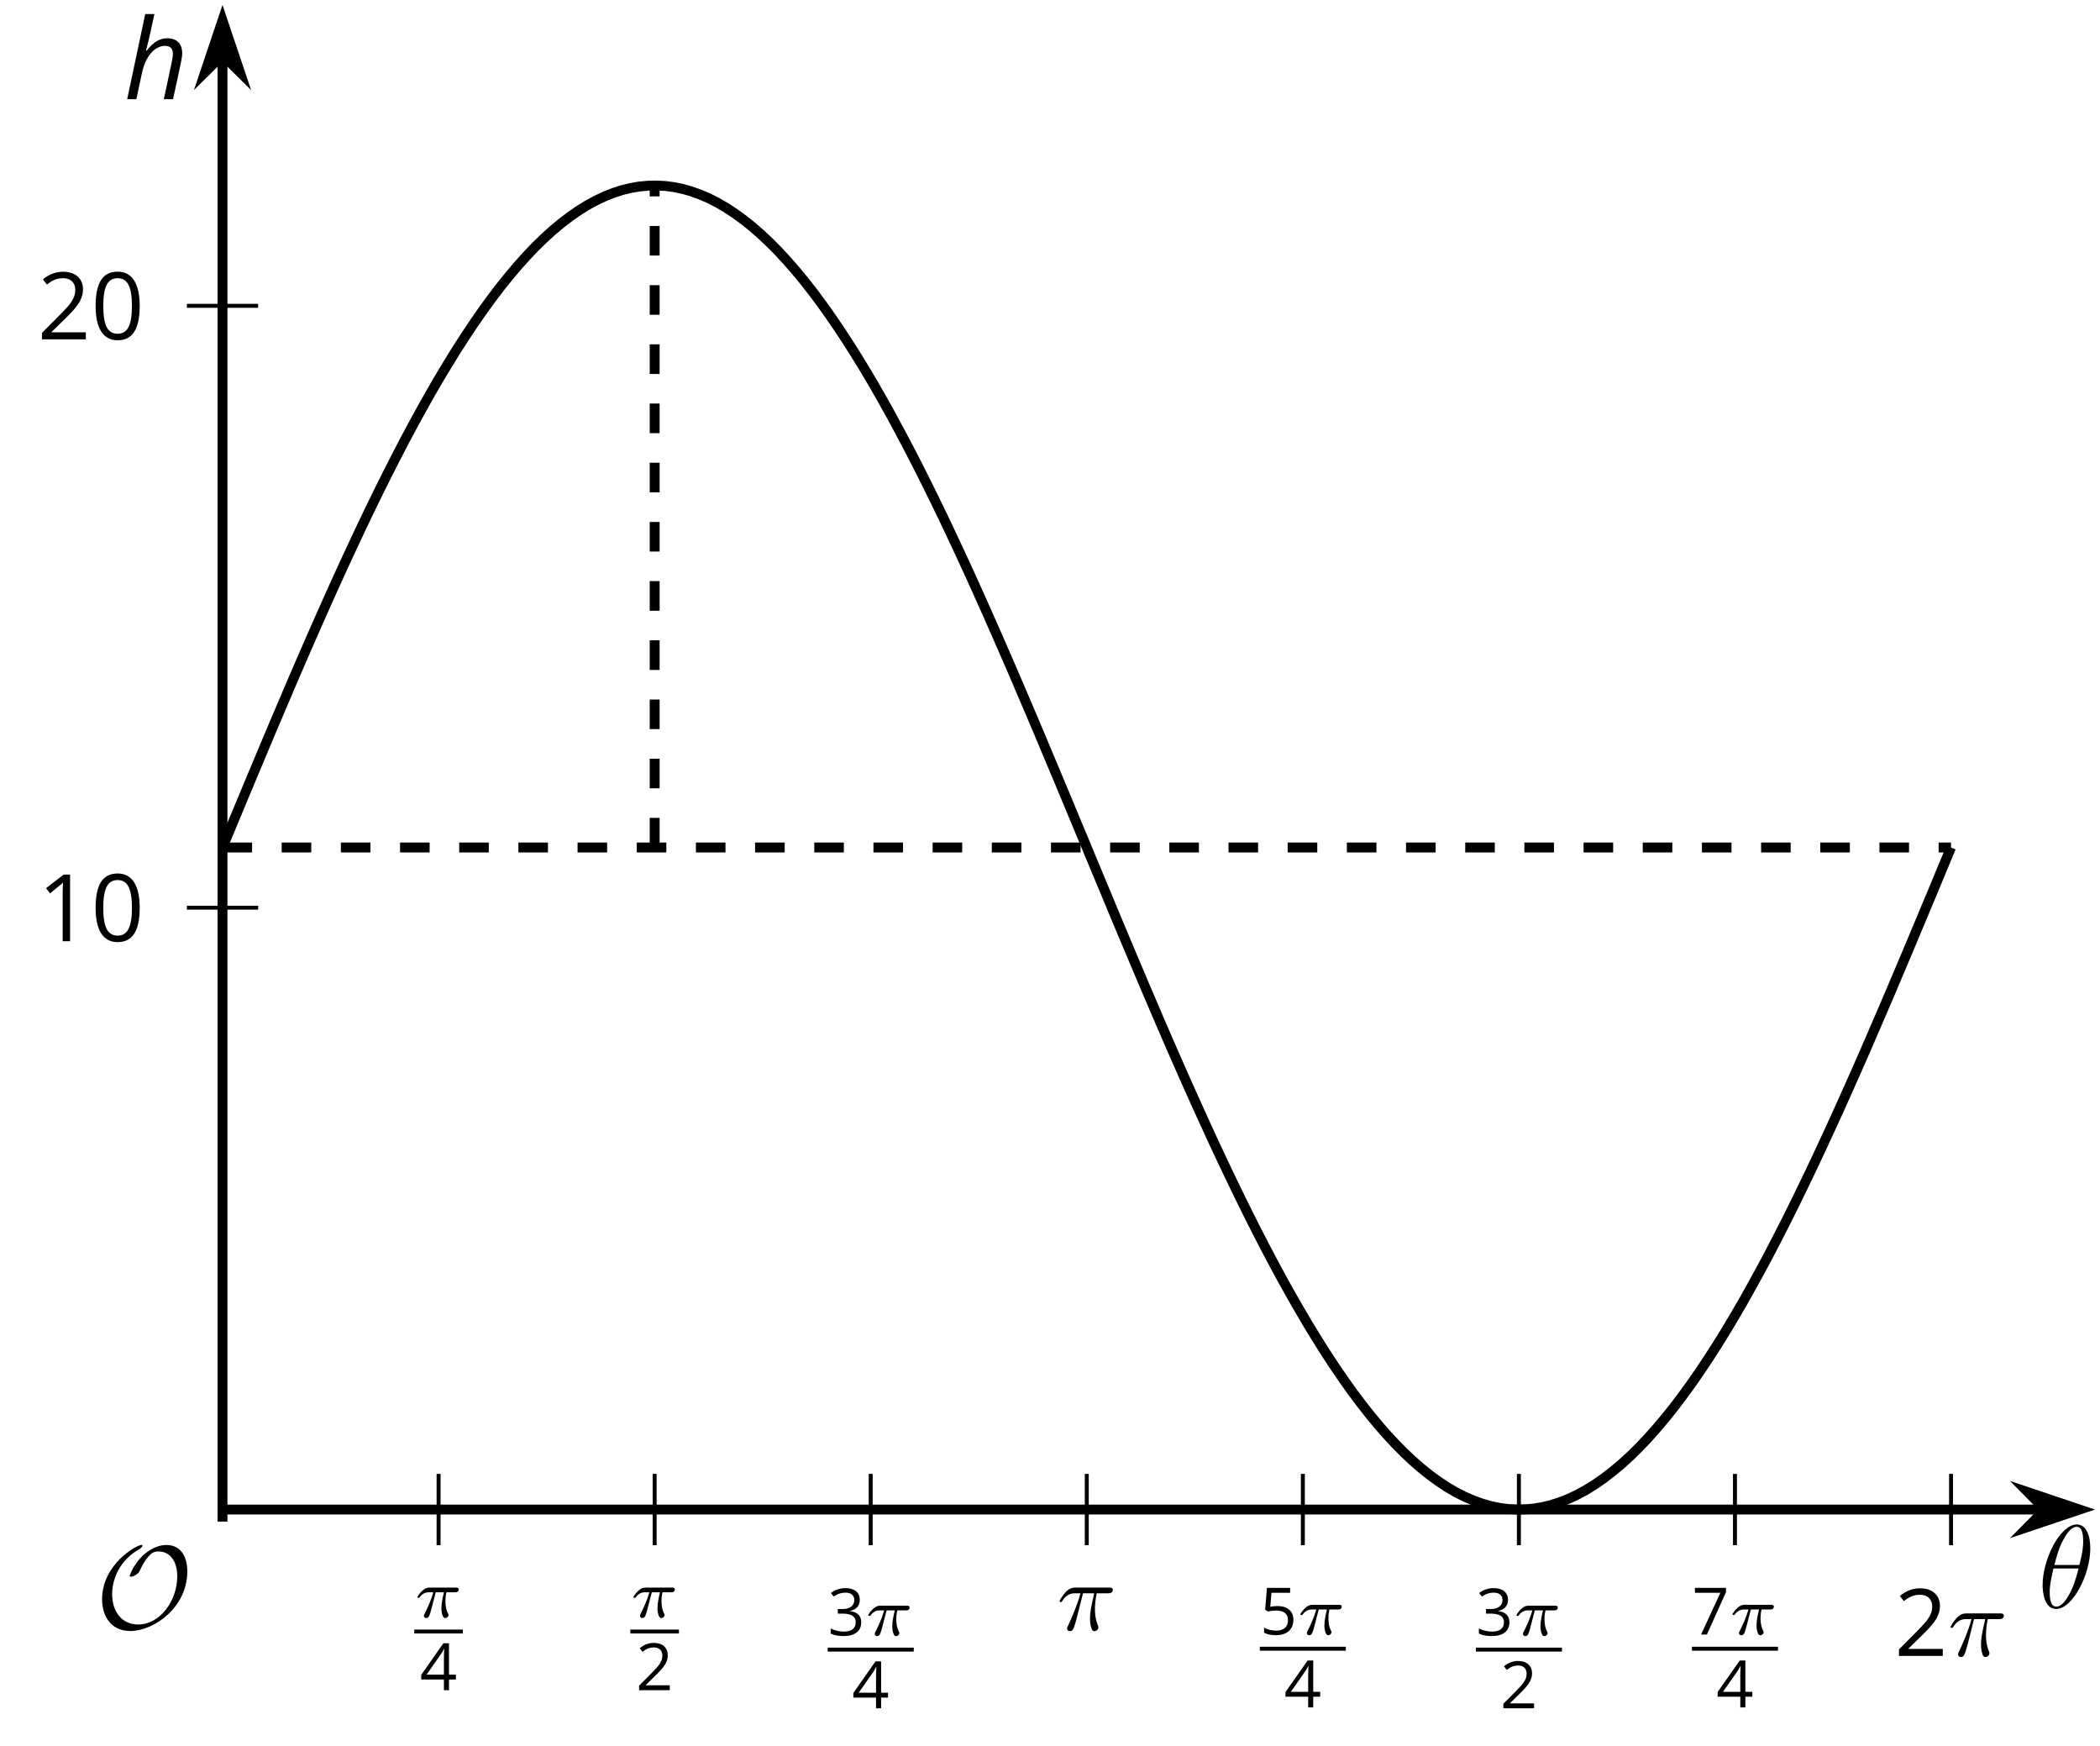 <?xml version='1.0' encoding='UTF-8'?>
<!-- This file was generated by dvisvgm 2.1.3 -->
<svg height='176.309pt' version='1.1' viewBox='-72 -72 212.141 176.309' width='212.141pt' xmlns='http://www.w3.org/2000/svg' xmlns:xlink='http://www.w3.org/1999/xlink'>
<defs>
<clipPath id='clip1'>
<path d='M-49.523 81.668H139.644V-71.504H-49.523Z'/>
</clipPath>
<path d='M9.289 -5.762C9.289 -7.281 8.62 -8.428 7.161 -8.428C5.918 -8.428 4.866 -7.424 4.782 -7.352C3.826 -6.408 3.467 -5.332 3.467 -5.308C3.467 -5.236 3.527 -5.224 3.587 -5.224C3.814 -5.224 4.005 -5.344 4.184 -5.475C4.399 -5.631 4.411 -5.667 4.543 -5.942C4.651 -6.181 4.926 -6.767 5.368 -7.269C5.655 -7.592 5.894 -7.771 6.372 -7.771C7.532 -7.771 8.273 -6.814 8.273 -5.248C8.273 -2.809 6.539 -0.395 4.328 -0.395C2.63 -0.395 1.698 -1.745 1.698 -3.455C1.698 -5.081 2.534 -6.874 4.28 -7.902C4.399 -7.974 4.758 -8.189 4.758 -8.345C4.758 -8.428 4.663 -8.428 4.639 -8.428C4.22 -8.428 0.681 -6.528 0.681 -2.941C0.681 -1.267 1.554 0.263 3.539 0.263C5.87 0.263 9.289 -2.08 9.289 -5.762Z' id='g5-79'/>
<path d='M2.169 -2.532H2.999C2.894 -2.113 2.741 -1.478 2.741 -0.928C2.741 -0.649 2.776 -0.46 2.817 -0.307C2.929 0.042 3.02 0.07 3.131 0.07C3.292 0.07 3.459 -0.077 3.459 -0.244C3.459 -0.3 3.445 -0.328 3.403 -0.398C3.271 -0.656 3.145 -1.053 3.145 -1.625C3.145 -1.757 3.145 -2.036 3.243 -2.532H4.115C4.24 -2.532 4.296 -2.532 4.373 -2.587C4.47 -2.657 4.491 -2.769 4.491 -2.803C4.491 -3.006 4.31 -3.006 4.191 -3.006H1.562C1.276 -3.006 1.081 -2.943 0.767 -2.65C0.586 -2.49 0.314 -2.113 0.314 -2.05C0.314 -1.967 0.404 -1.967 0.432 -1.967C0.509 -1.967 0.516 -1.981 0.558 -2.043C0.914 -2.532 1.346 -2.532 1.499 -2.532H1.925C1.709 -1.764 1.332 -0.941 1.123 -0.523C1.081 -0.432 1.011 -0.286 0.99 -0.258C0.983 -0.23 0.969 -0.202 0.969 -0.153C0.969 -0.042 1.053 0.07 1.213 0.07C1.492 0.07 1.569 -0.244 1.736 -0.872L2.169 -2.532Z' id='g23-25'/>
<path d='M3.445 -2.362C3.445 -3.149 3.313 -3.748 3.049 -4.164C2.781 -4.58 2.395 -4.786 1.882 -4.786C1.357 -4.786 0.967 -4.586 0.712 -4.19S0.329 -3.184 0.329 -2.362C0.329 -1.566 0.461 -0.964 0.725 -0.554C0.989 -0.142 1.376 0.064 1.882 0.064C2.411 0.064 2.804 -0.135 3.062 -0.538C3.316 -0.941 3.445 -1.547 3.445 -2.362ZM0.87 -2.362C0.87 -3.049 0.951 -3.545 1.112 -3.855C1.273 -4.167 1.531 -4.322 1.882 -4.322C2.24 -4.322 2.498 -4.164 2.656 -3.848C2.817 -3.535 2.897 -3.039 2.897 -2.362S2.817 -1.189 2.656 -0.87C2.498 -0.554 2.24 -0.396 1.882 -0.396C1.531 -0.396 1.273 -0.554 1.112 -0.864C0.951 -1.18 0.87 -1.676 0.87 -2.362Z' id='g11-16'/>
<path d='M2.304 0V-4.712H1.853L0.606 -3.748L0.89 -3.381C1.344 -3.751 1.602 -3.961 1.657 -4.009S1.763 -4.106 1.808 -4.151C1.792 -3.903 1.782 -3.639 1.782 -3.358V0H2.304Z' id='g11-17'/>
<path d='M3.419 0V-0.496H0.996V-0.522L2.027 -1.531C2.488 -1.979 2.801 -2.346 2.968 -2.64S3.22 -3.226 3.22 -3.526C3.22 -3.909 3.094 -4.212 2.843 -4.441C2.591 -4.667 2.243 -4.779 1.802 -4.779C1.289 -4.779 0.819 -4.599 0.384 -4.238L0.667 -3.874C0.883 -4.045 1.076 -4.161 1.25 -4.225C1.428 -4.29 1.611 -4.322 1.808 -4.322C2.079 -4.322 2.291 -4.248 2.443 -4.099C2.594 -3.954 2.672 -3.755 2.672 -3.503C2.672 -3.326 2.643 -3.158 2.582 -3.004S2.43 -2.691 2.311 -2.527S1.94 -2.092 1.563 -1.708L0.322 -0.461V0H3.419Z' id='g11-18'/>
<path d='M3.242 -3.603C3.242 -3.967 3.116 -4.254 2.862 -4.467C2.607 -4.673 2.253 -4.779 1.795 -4.779C1.515 -4.779 1.25 -4.738 0.999 -4.647C0.744 -4.564 0.522 -4.441 0.329 -4.29L0.599 -3.929C0.835 -4.08 1.041 -4.183 1.225 -4.238S1.602 -4.322 1.808 -4.322C2.079 -4.322 2.295 -4.257 2.449 -4.125C2.611 -3.993 2.688 -3.813 2.688 -3.584C2.688 -3.297 2.582 -3.071 2.366 -2.907C2.15 -2.746 1.86 -2.665 1.492 -2.665H1.022V-2.204H1.486C2.385 -2.204 2.833 -1.918 2.833 -1.347C2.833 -0.709 2.427 -0.39 1.611 -0.39C1.405 -0.39 1.186 -0.416 0.954 -0.471C0.725 -0.522 0.506 -0.599 0.303 -0.699V-0.19C0.5 -0.097 0.699 -0.029 0.909 0.006C1.115 0.045 1.344 0.064 1.592 0.064C2.166 0.064 2.607 -0.058 2.92 -0.297C3.233 -0.538 3.387 -0.886 3.387 -1.334C3.387 -1.647 3.297 -1.901 3.113 -2.095S2.649 -2.407 2.272 -2.456V-2.482C2.582 -2.546 2.82 -2.675 2.991 -2.865C3.158 -3.055 3.242 -3.303 3.242 -3.603Z' id='g11-19'/>
<path d='M3.642 -1.083V-1.57H2.942V-4.738H2.375L0.139 -1.55V-1.083H2.43V0H2.942V-1.083H3.642ZM2.43 -1.57H0.674L2.146 -3.664C2.237 -3.8 2.333 -3.971 2.436 -4.177H2.462C2.44 -3.79 2.43 -3.442 2.43 -3.136V-1.57Z' id='g11-20'/>
<path d='M1.795 -2.878C1.55 -2.878 1.305 -2.852 1.057 -2.804L1.176 -4.219H3.062V-4.712H0.719L0.541 -2.507L0.819 -2.33C1.16 -2.391 1.434 -2.424 1.637 -2.424C2.443 -2.424 2.846 -2.095 2.846 -1.437C2.846 -1.099 2.739 -0.841 2.533 -0.664C2.32 -0.487 2.027 -0.396 1.65 -0.396C1.434 -0.396 1.212 -0.425 0.989 -0.477C0.767 -0.535 0.58 -0.609 0.429 -0.706V-0.19C0.709 -0.019 1.112 0.064 1.644 0.064C2.188 0.064 2.617 -0.074 2.926 -0.351C3.239 -0.628 3.394 -1.012 3.394 -1.499C3.394 -1.927 3.252 -2.262 2.965 -2.507C2.681 -2.756 2.291 -2.878 1.795 -2.878Z' id='g11-21'/>
<path d='M0.919 0H1.512L3.439 -4.283V-4.712H0.303V-4.219H2.872L0.919 0Z' id='g11-23'/>
<use id='g18-16' transform='scale(1.429)' xlink:href='#g11-16'/>
<use id='g18-17' transform='scale(1.429)' xlink:href='#g11-17'/>
<use id='g18-18' transform='scale(1.429)' xlink:href='#g11-18'/>
<path d='M4.028 0H4.956C5.348 -1.762 5.613 -3 5.757 -3.713C5.84 -4.094 5.884 -4.403 5.884 -4.63C5.884 -5.116 5.751 -5.492 5.492 -5.757C5.227 -6.022 4.851 -6.155 4.37 -6.155C4 -6.155 3.646 -6.055 3.315 -5.862C2.972 -5.669 2.635 -5.343 2.287 -4.89H2.227C2.326 -5.265 2.414 -5.613 2.486 -5.934C2.564 -6.254 2.635 -6.564 2.696 -6.851C2.762 -7.149 2.829 -7.436 2.884 -7.718C2.95 -8 3.011 -8.293 3.077 -8.597H2.149L0.326 0H1.254L1.812 -2.613C1.934 -3.199 2.111 -3.702 2.354 -4.111C2.586 -4.53 2.862 -4.845 3.171 -5.061C3.486 -5.276 3.807 -5.387 4.133 -5.387C4.674 -5.387 4.945 -5.116 4.945 -4.569C4.945 -4.42 4.912 -4.171 4.845 -3.823L4.028 0Z' id='g4-72'/>
<path d='M2.64 -3.716H3.766C3.437 -2.242 3.347 -1.813 3.347 -1.146C3.347 -0.996 3.347 -0.727 3.427 -0.389C3.527 0.05 3.636 0.11 3.786 0.11C3.985 0.11 4.194 -0.07 4.194 -0.269C4.194 -0.329 4.194 -0.349 4.135 -0.488C3.846 -1.205 3.846 -1.853 3.846 -2.132C3.846 -2.66 3.915 -3.198 4.025 -3.716H5.161C5.29 -3.716 5.649 -3.716 5.649 -4.055C5.649 -4.294 5.44 -4.294 5.25 -4.294H1.913C1.694 -4.294 1.315 -4.294 0.877 -3.826C0.528 -3.437 0.269 -2.979 0.269 -2.929C0.269 -2.919 0.269 -2.829 0.389 -2.829C0.468 -2.829 0.488 -2.869 0.548 -2.949C1.036 -3.716 1.614 -3.716 1.813 -3.716H2.381C2.062 -2.511 1.524 -1.305 1.106 -0.399C1.026 -0.249 1.026 -0.229 1.026 -0.159C1.026 0.03 1.186 0.11 1.315 0.11C1.614 0.11 1.694 -0.169 1.813 -0.538C1.953 -0.996 1.953 -1.016 2.082 -1.514L2.64 -3.716Z' id='g22-25'/>
<path d='M5.296 -6.013C5.296 -7.233 4.914 -8.416 3.933 -8.416C2.26 -8.416 0.478 -4.914 0.478 -2.283C0.478 -1.734 0.598 0.12 1.853 0.12C3.479 0.12 5.296 -3.3 5.296 -6.013ZM1.674 -4.328C1.853 -5.033 2.104 -6.037 2.582 -6.886C2.977 -7.603 3.395 -8.177 3.921 -8.177C4.316 -8.177 4.579 -7.843 4.579 -6.695C4.579 -6.265 4.543 -5.667 4.196 -4.328H1.674ZM4.113 -3.969C3.814 -2.798 3.563 -2.044 3.132 -1.291C2.786 -0.681 2.367 -0.12 1.865 -0.12C1.494 -0.12 1.196 -0.406 1.196 -1.59C1.196 -2.367 1.387 -3.18 1.578 -3.969H4.113Z' id='g6-18'/>
<use id='g16-18' transform='scale(1.429)' xlink:href='#g11-18'/>
</defs>
<g id='page1'>
<path d='M-27.695 84.051V76.852M-5.867 84.051V76.852M15.957 84.051V76.852M37.785 84.051V76.852M59.613 84.051V76.852M81.437 84.051V76.852M103.265 84.051V76.852M125.093 84.051V76.852' fill='none' stroke='#000000' stroke-linejoin='bevel' stroke-miterlimit='10.037' stroke-width='0.4'/>
<path d='M-53.121 19.668H-45.922M-53.121 -41.114H-45.922' fill='none' stroke='#000000' stroke-linejoin='bevel' stroke-miterlimit='10.037' stroke-width='0.4'/>
<path d='M-49.523 80.453H134.351' fill='none' stroke='#000000' stroke-linejoin='bevel' stroke-miterlimit='10.037' stroke-width='1'/>
<path d='M138.071 80.453L132.879 78.707L134.602 80.453L132.879 82.195Z'/>
<path d='M138.071 80.453L132.879 78.707L134.602 80.453L132.879 82.195Z' fill='none' stroke='#000000' stroke-miterlimit='10.037' stroke-width='1'/>
<path d='M-49.523 81.668V-66.211' fill='none' stroke='#000000' stroke-linejoin='bevel' stroke-miterlimit='10.037' stroke-width='1'/>
<path d='M-49.523 -69.93L-51.266 -64.738L-49.523 -66.461L-47.777 -64.738Z'/>
<path d='M-49.523 -69.93L-51.266 -64.738L-49.523 -66.461L-47.777 -64.738Z' fill='none' stroke='#000000' stroke-miterlimit='10.037' stroke-width='1'/>
<g transform='matrix(1 0 0 1 -4.301 36.236)'>
<use x='-25.849' xlink:href='#g23-25' y='55.103'/>
</g>
<rect height='0.398' transform='matrix(1 0 0 1 -4.301 36.236)' width='4.909' x='-25.849' y='56.335'/>
<g transform='matrix(1 0 0 1 -4.301 36.236)'>
<use x='-25.286' xlink:href='#g11-20' y='62.461'/>
</g>
<g transform='matrix(1 0 0 1 17.526 36.236)'>
<use x='-25.849' xlink:href='#g23-25' y='55.103'/>
</g>
<rect height='0.398' transform='matrix(1 0 0 1 17.526 36.236)' width='4.909' x='-25.849' y='56.335'/>
<g transform='matrix(1 0 0 1 17.526 36.236)'>
<use x='-25.286' xlink:href='#g11-18' y='62.461'/>
</g>
<g transform='matrix(1 0 0 1 37.462 38.063)'>
<use x='-25.849' xlink:href='#g11-19' y='55.103'/>
<use x='-22.066' xlink:href='#g23-25' y='55.103'/>
</g>
<rect height='0.398' transform='matrix(1 0 0 1 37.462 38.063)' width='8.692' x='-25.849' y='56.335'/>
<g transform='matrix(1 0 0 1 37.462 38.063)'>
<use x='-23.395' xlink:href='#g11-20' y='62.461'/>
</g>
<g transform='matrix(1 0 0 1 61.812 33.6)'>
<use x='-27.045' xlink:href='#g22-25' y='59.025'/>
</g>
<g transform='matrix(1 0 0 1 81.115 37.973)'>
<use x='-25.849' xlink:href='#g11-21' y='55.103'/>
<use x='-22.066' xlink:href='#g23-25' y='55.103'/>
</g>
<rect height='0.398' transform='matrix(1 0 0 1 81.115 37.973)' width='8.692' x='-25.849' y='56.335'/>
<g transform='matrix(1 0 0 1 81.115 37.973)'>
<use x='-23.395' xlink:href='#g11-20' y='62.461'/>
</g>
<g transform='matrix(1 0 0 1 102.943 38.063)'>
<use x='-25.849' xlink:href='#g11-19' y='55.103'/>
<use x='-22.066' xlink:href='#g23-25' y='55.103'/>
</g>
<rect height='0.398' transform='matrix(1 0 0 1 102.943 38.063)' width='8.692' x='-25.849' y='56.335'/>
<g transform='matrix(1 0 0 1 102.943 38.063)'>
<use x='-23.395' xlink:href='#g11-18' y='62.461'/>
</g>
<g transform='matrix(1 0 0 1 124.769 37.973)'>
<use x='-25.849' xlink:href='#g11-23' y='55.103'/>
<use x='-22.066' xlink:href='#g23-25' y='55.103'/>
</g>
<rect height='0.398' transform='matrix(1 0 0 1 124.769 37.973)' width='8.692' x='-25.849' y='56.335'/>
<g transform='matrix(1 0 0 1 124.769 37.973)'>
<use x='-23.395' xlink:href='#g11-20' y='62.461'/>
</g>
<g transform='matrix(1 0 0 1 146.418 36.21)'>
<use x='-27.045' xlink:href='#g16-18' y='59.025'/>
<use x='-21.641' xlink:href='#g22-25' y='59.025'/>
</g>
<g transform='matrix(1 0 0 1 -41.17 -35.97)'>
<use x='-27.045' xlink:href='#g18-17' y='59.025'/>
<use x='-21.641' xlink:href='#g18-16' y='59.025'/>
</g>
<g transform='matrix(1 0 0 1 -41.17 -96.752)'>
<use x='-27.045' xlink:href='#g18-18' y='59.025'/>
<use x='-21.641' xlink:href='#g18-16' y='59.025'/>
</g>
<path clip-path='url(#clip1)' d='M-49.523 13.59H125.093' fill='none' stroke='#000000' stroke-dasharray='2.989,2.989' stroke-linejoin='bevel' stroke-miterlimit='10.037' stroke-width='1'/>
<path clip-path='url(#clip1)' d='M-5.867 13.59V-53.27' fill='none' stroke='#000000' stroke-dasharray='2.989,2.989' stroke-linejoin='bevel' stroke-miterlimit='10.037' stroke-width='1'/>
<path clip-path='url(#clip1)' d='M-49.523 13.59L-48.645 11.48L-47.77 9.375L-46.891 7.269L-46.012 5.172L-45.137 3.082L-44.258 1L-43.379 -1.062L-42.504 -3.117L-41.625 -5.152L-40.746 -7.168L-39.871 -9.164L-38.992 -11.137L-38.117 -13.086L-37.238 -15.008L-36.359 -16.902L-35.484 -18.766L-34.605 -20.598L-33.727 -22.395L-32.852 -24.153L-31.973 -25.875L-31.098 -27.563L-30.219 -29.203L-29.34 -30.805L-28.465 -32.36L-27.586 -33.871L-26.707 -35.332L-25.832 -36.746L-24.953 -38.11L-24.074 -39.422L-23.199 -40.684L-22.32 -41.891L-21.445 -43.039L-20.566 -44.133L-19.688 -45.168L-18.812 -46.145L-17.934 -47.067L-17.055 -47.922L-16.18 -48.719L-15.301 -49.453L-14.426 -50.121L-13.547 -50.731L-12.668 -51.278L-11.793 -51.754L-10.914 -52.168L-10.035 -52.516L-9.16 -52.801L-8.281 -53.016L-7.402 -53.164L-6.527 -53.246L-5.649 -53.262L-4.774 -53.215L-3.895 -53.098L-3.016 -52.914L-2.141 -52.664L-1.262 -52.348L-0.383 -51.969L0.492 -51.524L1.371 -51.012L2.246 -50.434L3.125 -49.793L4.004 -49.094L4.879 -48.328L5.758 -47.5L6.637 -46.614L7.512 -45.664L8.391 -44.656L9.27 -43.594L10.145 -42.473L11.023 -41.293L11.898 -40.059L12.777 -38.774L13.656 -37.434L14.531 -36.047L15.41 -34.61L16.289 -33.121L17.164 -31.586L18.043 -30.008L18.918 -28.387L19.797 -26.723L20.676 -25.02L21.551 -23.278L22.43 -21.5L23.309 -19.684L24.184 -17.836L25.062 -15.957L25.941 -14.051L26.816 -12.113L27.695 -10.152L28.57 -8.168L29.449 -6.16L30.328 -4.137L31.203 -2.09L32.082 -0.035L32.961 2.039L33.836 4.125L34.715 6.219L35.594 8.32L36.469 10.426L37.348 12.535L38.223 14.648L39.102 16.754L39.98 18.863L40.855 20.965L41.734 23.059L42.613 25.145L43.488 27.219L44.367 29.273L45.242 31.32L46.121 33.348L47 35.355L47.875 37.336L48.754 39.297L49.633 41.234L50.507 43.141L51.386 45.02L52.265 46.867L53.14 48.68L54.019 50.461L54.894 52.203L55.773 53.906L56.652 55.57L57.527 57.191L58.406 58.77L59.285 60.301L60.16 61.789L61.039 63.227L61.914 64.617L62.793 65.957L63.672 67.242L64.547 68.477L65.425 69.652L66.304 70.777L67.179 71.84L68.058 72.848L68.937 73.797L69.812 74.684L70.691 75.512L71.566 76.273L72.445 76.977L73.324 77.617L74.199 78.195L75.078 78.707L75.957 79.152L76.832 79.531L77.711 79.848L78.586 80.098L79.465 80.281L80.343 80.398L81.218 80.445L82.097 80.43L82.976 80.348L83.851 80.199L84.73 79.98L85.609 79.699L86.484 79.352L87.363 78.938L88.238 78.461L89.117 77.914L89.996 77.305L90.871 76.633L91.75 75.902L92.629 75.105L93.504 74.246L94.382 73.328L95.257 72.352L96.136 71.312L97.015 70.223L97.89 69.07L98.769 67.863L99.648 66.605L100.523 65.293L101.402 63.93L102.281 62.516L103.156 61.051L104.035 59.543L104.91 57.984L105.789 56.387L106.668 54.746L107.543 53.059L108.422 51.336L109.3 49.574L110.175 47.777L111.054 45.949L111.929 44.086L112.808 42.188L113.687 40.27L114.562 38.32L115.441 36.348L116.32 34.352L117.195 32.332L118.074 30.297L118.953 28.246L119.828 26.18L120.707 24.102L121.582 22.012L122.461 19.914L123.34 17.809L124.215 15.699L125.093 13.59' fill='none' stroke='#000000' stroke-linejoin='bevel' stroke-miterlimit='10.037' stroke-width='1'/>
<g transform='matrix(1 0 0 1 -35.323 33.431)'>
<use x='-27.045' xlink:href='#g5-79' y='59.025'/>
</g>
<g transform='matrix(1 0 0 1 160.909 31.348)'>
<use x='-27.045' xlink:href='#g6-18' y='59.025'/>
</g>
<g transform='matrix(1 0 0 1 -32.433 -121.007)'>
<use x='-27.045' xlink:href='#g4-72' y='59.025'/>
</g>
</g>
</svg>